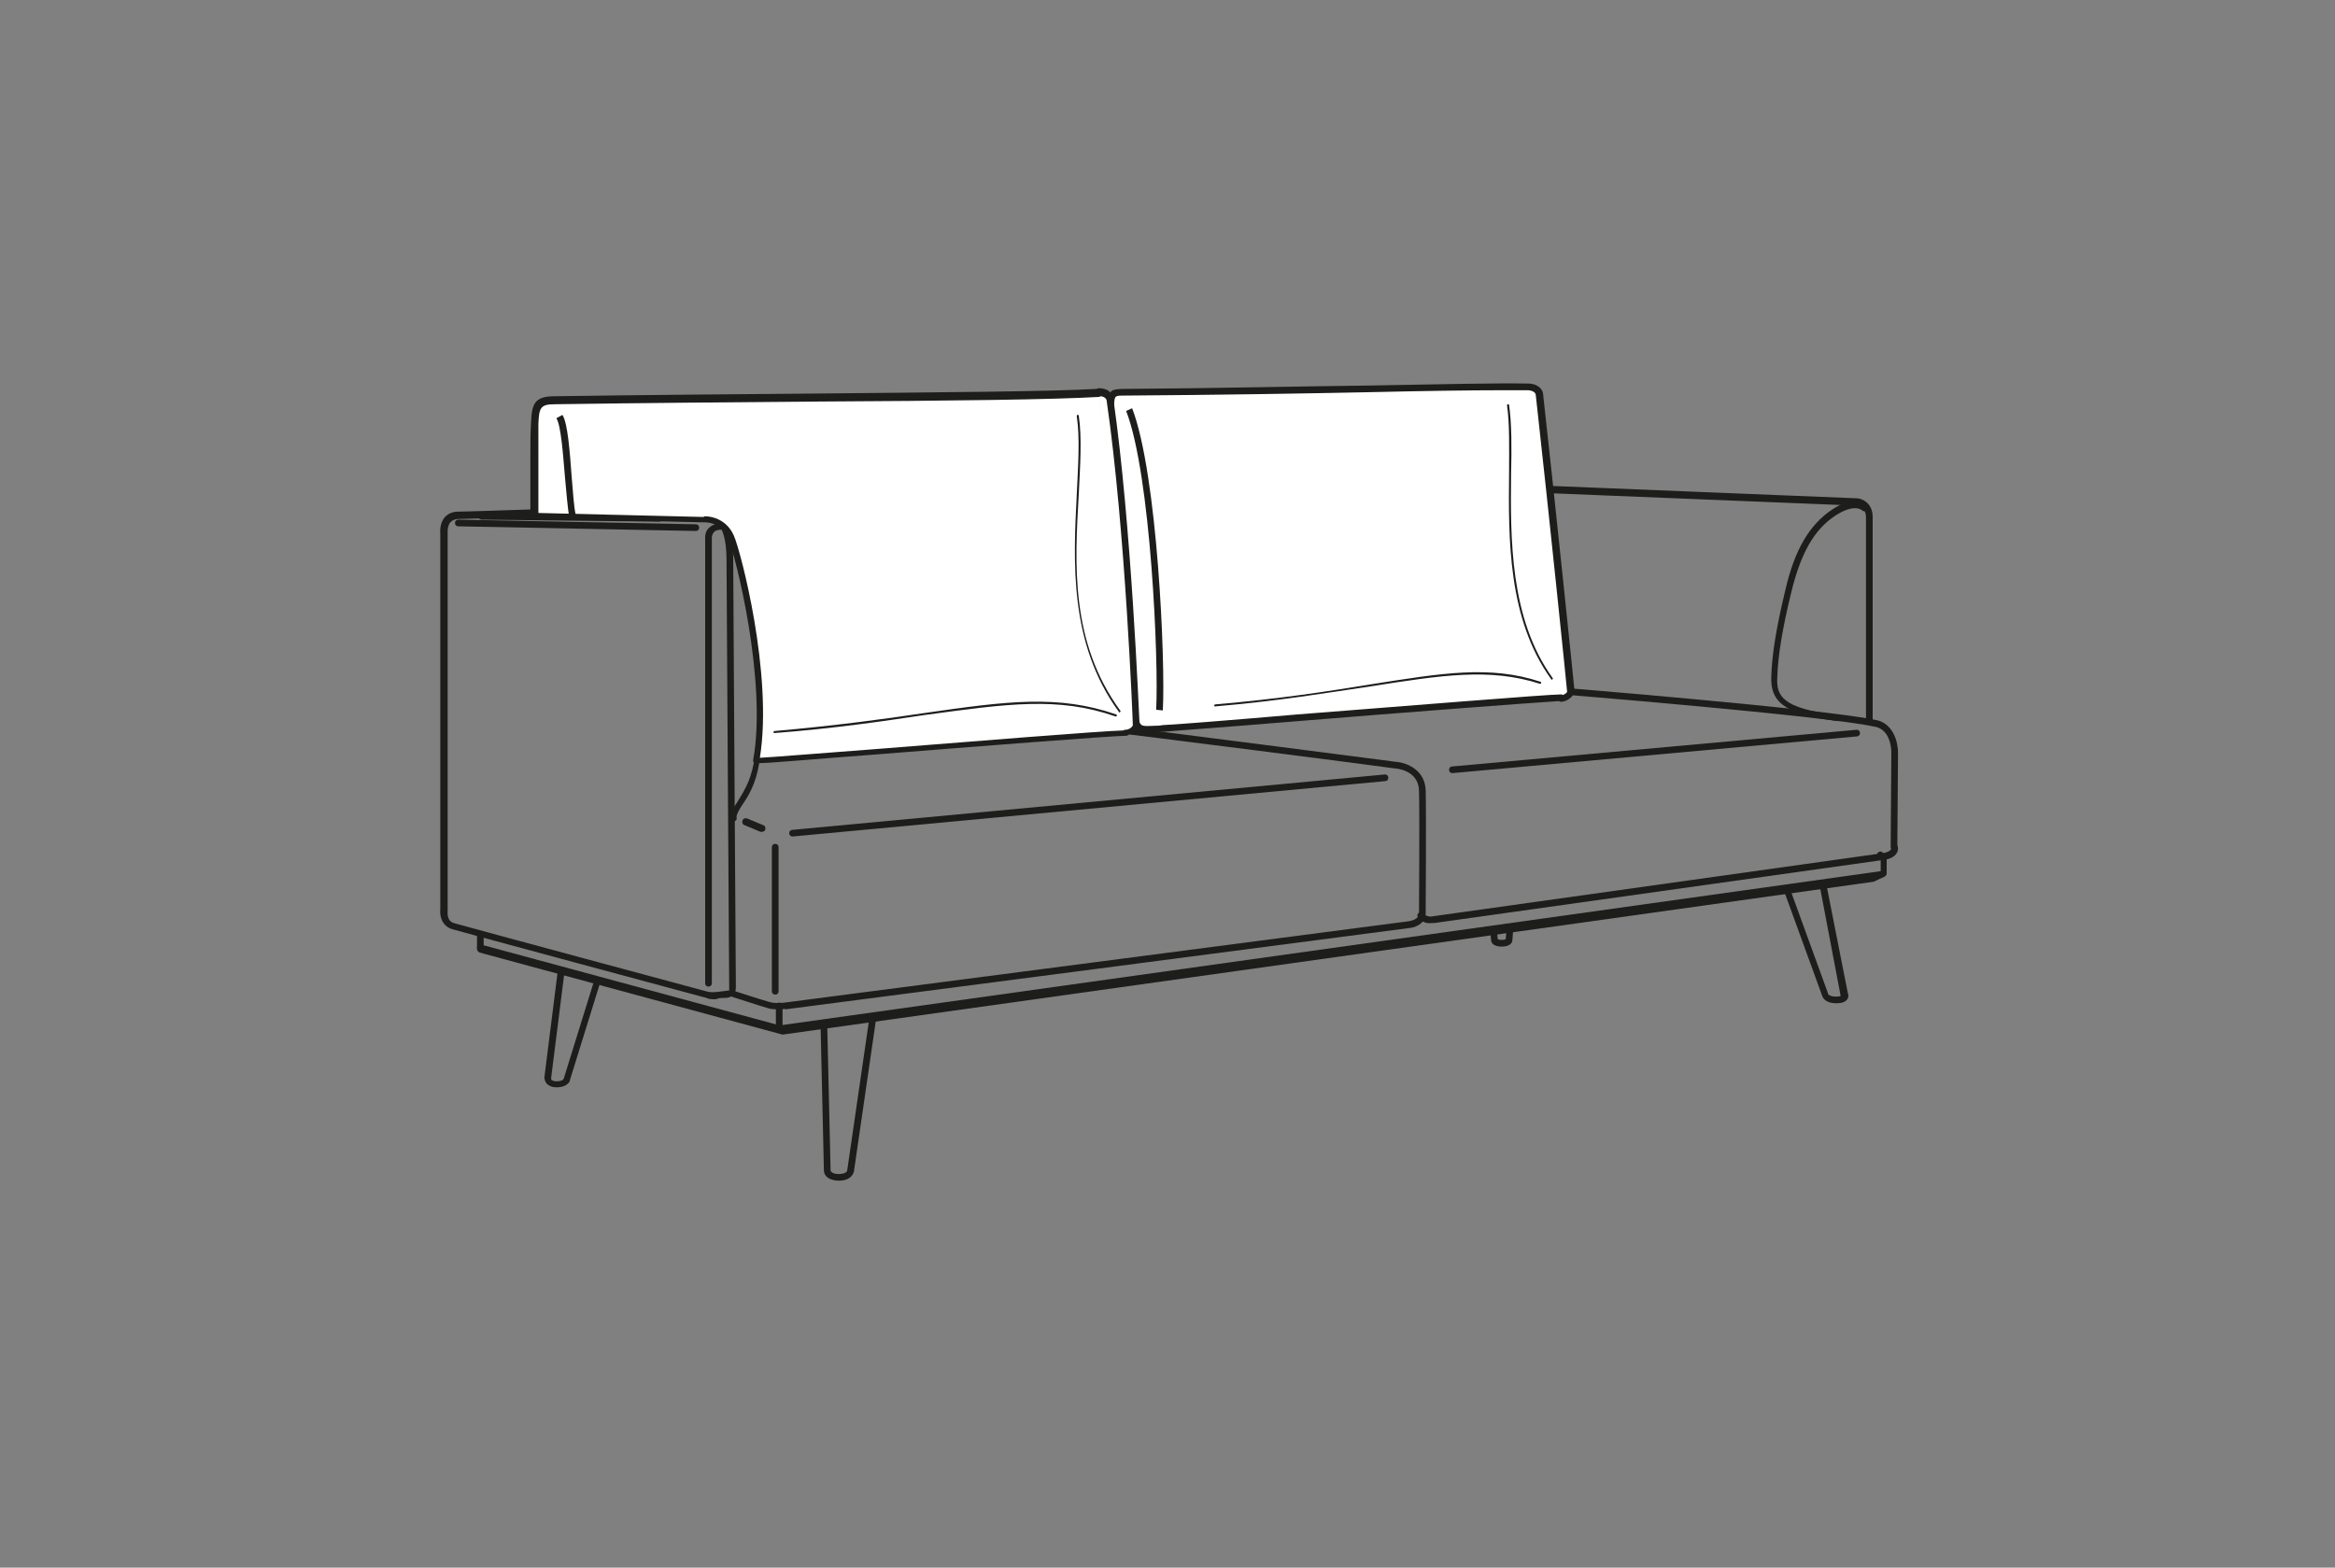 <?xml version="1.0" encoding="UTF-8"?>
<!-- Generator: Adobe Illustrator 24.3.0, SVG Export Plug-In . SVG Version: 6.00 Build 0)  -->
<svg xmlns="http://www.w3.org/2000/svg" xmlns:xlink="http://www.w3.org/1999/xlink" version="1.1" id="Ebene_1" x="0px" y="0px" viewBox="0 0 350 235" xml:space="preserve">
<rect x="0" y="0" width="350" height="235" fill="#808080" stroke="none"/>
<g>
	<g>
		<g>
			<defs>
				<rect id="SVGID_1_" x="0.2" y="-0.3" width="350" height="235"></rect>
			</defs>
			<clipPath id="SVGID_2_">
				<use xlink:href="#SVGID_1_" overflow="visible"></use>
			</clipPath>
			<g clip-path="url(#SVGID_2_)">
				<g>
					<g>
						<defs>
							<rect id="SVGID_3_" x="0.2" y="-0.3" width="350" height="235"></rect>
						</defs>
						<clipPath id="SVGID_4_">
							<use xlink:href="#SVGID_3_" overflow="visible"></use>
						</clipPath>
						<path clip-path="url(#SVGID_4_)" fill="#1D1D1B" d="M107,149.8c-0.6,0-0.9-0.1-1.1-0.2c-1.9-0.5-36.4-9.8-38.1-10.3        s-1.9-2.2-1.8-3V80c0,0-0.2-1.5,0.7-2.5c0.5-0.5,1.1-0.8,2-0.8c0.4,0,4.2-0.1,10-0.3c14.9-0.5,46-1.4,75.9-2.1        c38.6-0.9,76.4-1.5,76.8-1.5l46.9,1.9c0.8,0,2.4,0.7,2.4,2.8V108c0,0.3-0.2,0.5-0.5,0.5s-0.5-0.2-0.5-0.5V77.6        c0-1.7-1.4-1.8-1.4-1.8l-46.9-1.9c-0.3,0-38.2,0.6-76.8,1.5c-29.9,0.7-61,1.7-75.9,2.1c-6,0.2-9.7,0.3-10,0.3        c-0.5,0-0.9,0.2-1.2,0.5C67,78.9,67.1,80,67.1,80v56.5c0,0.2-0.2,1.6,1,1.9c1.7,0.5,37.7,10.2,38.1,10.3h0.1l0,0        c0,0,0.4,0.1,1.2,0c0.3,0,0.6-0.1,0.8-0.1c0.3,0,0.6-0.1,0.8-0.1c0.1,0,0.1,0,0.2,0c0,0,0-0.2,0-0.7c0-0.6-0.4-60.2-0.4-63.9        c0-3.4-0.8-4.6-0.8-4.6c-0.2-0.2-0.1-0.5,0.1-0.7s0.5-0.1,0.7,0.1c0.1,0.1,1,1.4,1,5.2c0,3.7,0.4,63.3,0.4,63.9        c0,0.8-0.1,1.5-1,1.7c-0.3,0.1-0.6,0.1-0.9,0.1c-0.2,0-0.5,0-0.8,0.1C107.4,149.8,107.2,149.8,107,149.8z"></path>
					</g>
				</g>
			</g>
		</g>
	</g>
	<g>
		<g>
			<defs>
				<rect id="SVGID_5_" x="0.2" y="-0.3" width="350" height="235"></rect>
			</defs>
			<clipPath id="SVGID_6_">
				<use xlink:href="#SVGID_5_" overflow="visible"></use>
			</clipPath>
			<path clip-path="url(#SVGID_6_)" fill="#1D1D1B" d="M98.8,78.2L98.8,78.2l-26.6-0.3c-0.3,0-0.5-0.2-0.5-0.5s0.2-0.5,0.5-0.5     l26.6,0.3c0.3,0,0.5,0.2,0.5,0.5S99.1,78.2,98.8,78.2z"></path>
		</g>
	</g>
	<g>
		<g>
			<defs>
				<rect id="SVGID_7_" x="0.2" y="-0.3" width="350" height="235"></rect>
			</defs>
			<clipPath id="SVGID_8_">
				<use xlink:href="#SVGID_7_" overflow="visible"></use>
			</clipPath>
			<path clip-path="url(#SVGID_8_)" fill="#1D1D1B" d="M104.3,79.6L104.3,79.6l-35.6-0.7c-0.3,0-0.5-0.2-0.5-0.5s0.2-0.5,0.5-0.5     l0,0l35.6,0.7c0.3,0,0.5,0.2,0.5,0.5S104.6,79.6,104.3,79.6z"></path>
		</g>
	</g>
	<g>
		<g>
			<defs>
				<rect id="SVGID_9_" x="0.2" y="-0.3" width="350" height="235"></rect>
			</defs>
			<clipPath id="SVGID_10_">
				<use xlink:href="#SVGID_9_" overflow="visible"></use>
			</clipPath>
			<g clip-path="url(#SVGID_10_)">
				<g>
					<g>
						<defs>
							<rect id="SVGID_11_" x="0.2" y="-0.3" width="350" height="235"></rect>
						</defs>
						<clipPath id="SVGID_12_">
							<use xlink:href="#SVGID_11_" overflow="visible"></use>
						</clipPath>
						<path clip-path="url(#SVGID_12_)" fill="#1D1D1B" d="M116.6,151.3c-0.5,0-1.1,0-1.6-0.2c-1.1-0.3-5-1.6-5.1-1.6        c-0.3-0.1-0.4-0.4-0.3-0.6c0.1-0.3,0.4-0.4,0.6-0.3c0,0,4,1.3,5.1,1.6c1,0.3,2.3,0.1,2.3,0.1c0.9-0.1,91.4-11.9,93.6-12.2        c0.6-0.1,1-0.3,1.3-0.6c0.3-0.4,0.2-0.8,0.2-0.8c0-0.2,0.1-14.6,0-18.2c-0.1-3.1-3.5-3.3-3.6-3.3c-0.4-0.1-40.1-5.2-42.5-5.4        c-2.5-0.2-5.6-0.3-5.7-0.3L114,112c-0.3,0-0.5-0.2-0.5-0.5s0.2-0.5,0.5-0.5l46.9-2.5c0.1,0,3.3,0.1,5.8,0.3s40.9,5.2,42.5,5.4        c1.5,0.1,4.4,1.1,4.5,4.3c0.1,3.6,0,18,0,18.1l0,0c0,0,0.1,0.8-0.4,1.5c-0.4,0.5-1.1,0.9-1.9,1c-2.2,0.3-92.7,12.1-93.6,12.2        C117.6,151.2,117.2,151.3,116.6,151.3z"></path>
					</g>
				</g>
			</g>
		</g>
	</g>
	<g>
		<g>
			<defs>
				<rect id="SVGID_13_" x="0.2" y="-0.3" width="350" height="235"></rect>
			</defs>
			<clipPath id="SVGID_14_">
				<use xlink:href="#SVGID_13_" overflow="visible"></use>
			</clipPath>
			<path clip-path="url(#SVGID_14_)" fill="#1D1D1B" d="M118.8,125.4c-0.3,0-0.5-0.2-0.5-0.5s0.2-0.5,0.5-0.5l88.8-8.3     c0.3,0,0.5,0.2,0.5,0.5s-0.2,0.5-0.5,0.5L118.8,125.4L118.8,125.4z"></path>
		</g>
	</g>
	<g>
		<g>
			<defs>
				<rect id="SVGID_15_" x="0.2" y="-0.3" width="350" height="235"></rect>
			</defs>
			<clipPath id="SVGID_16_">
				<use xlink:href="#SVGID_15_" overflow="visible"></use>
			</clipPath>
			<path clip-path="url(#SVGID_16_)" fill="#1D1D1B" d="M114.2,124.7c-0.1,0-0.1,0-0.2,0l-2.4-1c-0.3-0.1-0.4-0.4-0.3-0.7     c0.1-0.3,0.4-0.4,0.7-0.3l2.4,1c0.3,0.1,0.4,0.4,0.3,0.7C114.6,124.6,114.4,124.7,114.2,124.7z"></path>
		</g>
	</g>
	<g>
		<g>
			<defs>
				<rect id="SVGID_17_" x="0.2" y="-0.3" width="350" height="235"></rect>
			</defs>
			<clipPath id="SVGID_18_">
				<use xlink:href="#SVGID_17_" overflow="visible"></use>
			</clipPath>
			<path clip-path="url(#SVGID_18_)" fill="#1D1D1B" d="M116.2,149.1c-0.3,0-0.5-0.2-0.5-0.5V127c0-0.3,0.2-0.5,0.5-0.5     s0.5,0.2,0.5,0.5v21.6C116.7,148.9,116.5,149.1,116.2,149.1z"></path>
		</g>
	</g>
	<g>
		<g>
			<defs>
				<rect id="SVGID_19_" x="0.2" y="-0.3" width="350" height="235"></rect>
			</defs>
			<clipPath id="SVGID_20_">
				<use xlink:href="#SVGID_19_" overflow="visible"></use>
			</clipPath>
			<g clip-path="url(#SVGID_20_)">
				<g>
					<g>
						<defs>
							<rect id="SVGID_21_" x="0.2" y="-0.3" width="350" height="235"></rect>
						</defs>
						<clipPath id="SVGID_22_">
							<use xlink:href="#SVGID_21_" overflow="visible"></use>
						</clipPath>
						<path clip-path="url(#SVGID_22_)" fill="#1D1D1B" d="M162.4,109.5c-0.2,0-0.3,0-0.3,0c-0.3,0-0.5-0.3-0.4-0.6        c0-0.3,0.3-0.5,0.6-0.4c0,0,1,0.1,1.8-0.6c0.7-0.6,1-1.5,1.1-2.8c0.6-9.6-2.5-26-3.2-28.2c-0.5-1.5-1.3-1.5-1.4-1.4        c-0.3,0-0.5-0.2-0.6-0.4c0-0.3,0.1-0.5,0.4-0.6c0.1,0,1.7-0.2,2.5,2.2c0.7,2.3,3.8,18.7,3.2,28.6c-0.1,1.6-0.6,2.8-1.5,3.6        C163.9,109.4,162.9,109.5,162.4,109.5z"></path>
					</g>
				</g>
				<g>
					<g>
						<defs>
							<rect id="SVGID_23_" x="0.2" y="-0.3" width="350" height="235"></rect>
						</defs>
						<clipPath id="SVGID_24_">
							<use xlink:href="#SVGID_23_" overflow="visible"></use>
						</clipPath>
						<path clip-path="url(#SVGID_24_)" fill="#1D1D1B" d="M229.9,103.8h-0.1c-0.3-0.1-0.4-0.3-0.4-0.6c2.7-13.1,1.3-29.5,1.3-29.7        c0-0.3,0.2-0.5,0.5-0.5s0.5,0.2,0.5,0.5c0,0.2,1.4,16.7-1.3,29.9C230.3,103.6,230.1,103.8,229.9,103.8z"></path>
					</g>
				</g>
				<g>
					<g>
						<defs>
							<rect id="SVGID_25_" x="0.2" y="-0.3" width="350" height="235"></rect>
						</defs>
						<clipPath id="SVGID_26_">
							<use xlink:href="#SVGID_25_" overflow="visible"></use>
						</clipPath>
						<path clip-path="url(#SVGID_26_)" fill="#1D1D1B" d="M214.3,138.4c-0.4,0-1.1-0.1-1.7-0.8c-0.2-0.2-0.2-0.5,0-0.7        s0.5-0.2,0.7,0c0.6,0.6,1.2,0.5,1.2,0.5c0.7-0.1,65.5-9.2,67.7-9.5c0.8-0.1,1.1-0.4,1.2-0.5c0.1-0.2,0-0.4,0-0.4        c0-0.1,0-0.1,0-0.2l0.1-14c0-0.2,0-3.6-2.7-3.9c-7.3-1.6-47.5-4.9-49.4-5c-1.5-0.1-2.5-0.1-2.5-0.1c-0.5,0-52.6,4.2-57,4.5        c-4.2,0.3-5.7,1.4-5.7,1.4c-0.2,0.2-0.5,0.1-0.7-0.1s-0.1-0.5,0.1-0.7c0.1-0.1,1.8-1.3,6.3-1.6c4.3-0.3,56.5-4.5,57-4.5        c0.1,0,1.1,0,2.6,0.1c2,0.1,42,3.4,49.5,5c2.8,0.4,3.5,3.4,3.5,4.9l-0.1,13.9c0.1,0.2,0.2,0.7-0.1,1.2c-0.3,0.5-1,0.9-1.9,1        c-2.2,0.3-66.9,9.4-67.6,9.5l0,0C214.8,138.3,214.6,138.4,214.3,138.4z"></path>
					</g>
				</g>
			</g>
		</g>
	</g>
	<g>
		<g>
			<defs>
				<rect id="SVGID_27_" x="0.2" y="-0.3" width="350" height="235"></rect>
			</defs>
			<clipPath id="SVGID_28_">
				<use xlink:href="#SVGID_27_" overflow="visible"></use>
			</clipPath>
			<path clip-path="url(#SVGID_28_)" fill="#1D1D1B" d="M217.7,115.9c-0.3,0-0.5-0.2-0.5-0.5s0.2-0.5,0.5-0.5l60.6-5.5     c0.3,0,0.5,0.2,0.5,0.5s-0.2,0.5-0.5,0.5L217.7,115.9L217.7,115.9z"></path>
		</g>
	</g>
	<g>
		<g>
			<defs>
				<rect id="SVGID_29_" x="0.2" y="-0.3" width="350" height="235"></rect>
			</defs>
			<clipPath id="SVGID_30_">
				<use xlink:href="#SVGID_29_" overflow="visible"></use>
			</clipPath>
			<g clip-path="url(#SVGID_30_)">
				<g>
					<g>
						<defs>
							<rect id="SVGID_31_" x="0.2" y="-0.3" width="350" height="235"></rect>
						</defs>
						<clipPath id="SVGID_32_">
							<use xlink:href="#SVGID_31_" overflow="visible"></use>
						</clipPath>
						<path clip-path="url(#SVGID_32_)" fill="#1D1D1B" d="M275.5,108.1L275.5,108.1c-8.5-1-10.1-3.2-10-6.6c0.1-3.5,0.8-7.6,2.1-13        c1.4-6.1,3.6-9.8,7-12.1c3.6-2.4,5.2-0.7,5.3-0.6c0.2,0.2,0.2,0.5-0.1,0.7c-0.2,0.2-0.5,0.2-0.7,0c0,0-1.1-1.1-4,0.8        c-3.2,2.1-5.2,5.7-6.6,11.5c-1.3,5.3-2,9.4-2.1,12.8c-0.1,2.6,0.5,4.6,9.1,5.6c0.3,0,0.5,0.3,0.4,0.6        C276,107.9,275.8,108.1,275.5,108.1z"></path>
					</g>
				</g>
			</g>
		</g>
	</g>
	<g>
		<g>
			<defs>
				<rect id="SVGID_33_" x="0.2" y="-0.3" width="350" height="235"></rect>
			</defs>
			<clipPath id="SVGID_34_">
				<use xlink:href="#SVGID_33_" overflow="visible"></use>
			</clipPath>
			<path clip-path="url(#SVGID_34_)" fill="#1D1D1B" d="M117.3,155.1L117.3,155.1l-45.4-12.3c-0.2-0.1-0.4-0.3-0.4-0.5v-2.1     c0-0.3,0.2-0.5,0.5-0.5s0.5,0.2,0.5,0.5v1.7l44.8,12.2l163.3-22.9l1.3-0.6v-1.7l-0.4-0.4c-0.2-0.2-0.2-0.5,0-0.7s0.5-0.2,0.7,0     l0.5,0.5c0.1,0.1,0.1,0.2,0.1,0.4v2.2c0,0.2-0.1,0.4-0.3,0.5l-1.7,0.8h-0.1L117.3,155.1L117.3,155.1z"></path>
		</g>
	</g>
	<g>
		<g>
			<defs>
				<rect id="SVGID_35_" x="0.2" y="-0.3" width="350" height="235"></rect>
			</defs>
			<clipPath id="SVGID_36_">
				<use xlink:href="#SVGID_35_" overflow="visible"></use>
			</clipPath>
			<path clip-path="url(#SVGID_36_)" fill="#1D1D1B" d="M116.8,154.6c-0.3,0-0.5-0.2-0.5-0.5v-3.3c0-0.3,0.2-0.5,0.5-0.5     s0.5,0.2,0.5,0.5v3.3C117.3,154.4,117.1,154.6,116.8,154.6z"></path>
		</g>
	</g>
	<g>
		<g>
			<defs>
				<rect id="SVGID_37_" x="0.2" y="-0.3" width="350" height="235"></rect>
			</defs>
			<clipPath id="SVGID_38_">
				<use xlink:href="#SVGID_37_" overflow="visible"></use>
			</clipPath>
			<g clip-path="url(#SVGID_38_)">
				<g>
					<g>
						<defs>
							<rect id="SVGID_39_" x="0.2" y="-0.3" width="350" height="235"></rect>
						</defs>
						<clipPath id="SVGID_40_">
							<use xlink:href="#SVGID_39_" overflow="visible"></use>
						</clipPath>
						<path clip-path="url(#SVGID_40_)" fill="#1D1D1B" d="M83.4,163c-0.6,0-1.1-0.2-1.4-0.5c-0.4-0.4-0.4-1-0.4-1l2-15.9        c0-0.3,0.3-0.5,0.6-0.4c0.3,0,0.5,0.3,0.4,0.6l-2,15.9l0,0c0,0,0,0.1,0.1,0.2c0.1,0.1,0.4,0.2,0.7,0.2c1,0,1.1-0.4,1.1-0.4        l4.5-14.5c0.1-0.3,0.4-0.4,0.6-0.3c0.3,0.1,0.4,0.4,0.3,0.6L85.4,162C85.5,161.9,85.2,163,83.4,163z"></path>
					</g>
				</g>
				<g>
					<g>
						<defs>
							<rect id="SVGID_41_" x="0.2" y="-0.3" width="350" height="235"></rect>
						</defs>
						<clipPath id="SVGID_42_">
							<use xlink:href="#SVGID_41_" overflow="visible"></use>
						</clipPath>
						<path clip-path="url(#SVGID_42_)" fill="#1D1D1B" d="M125.7,177c-2.2-0.1-2.2-1.4-2.2-1.5l-0.5-21.7c0-0.3,0.2-0.5,0.5-0.5        s0.5,0.2,0.5,0.5l0.5,21.7c0,0.1,0.3,0.5,1.2,0.5c1.2,0,1.3-0.5,1.3-0.6l3.3-22.7c0-0.3,0.3-0.5,0.6-0.4        c0.3,0,0.5,0.3,0.4,0.6l-3.3,22.7C128,175.6,127.8,177,125.7,177z"></path>
					</g>
				</g>
				<g>
					<g>
						<defs>
							<rect id="SVGID_43_" x="0.2" y="-0.3" width="350" height="235"></rect>
						</defs>
						<clipPath id="SVGID_44_">
							<use xlink:href="#SVGID_43_" overflow="visible"></use>
						</clipPath>
						<path clip-path="url(#SVGID_44_)" fill="#1D1D1B" d="M225.1,141.9c-1.6,0-1.6-0.9-1.6-1l-0.1-1.1c0-0.3,0.2-0.5,0.5-0.5        s0.5,0.2,0.5,0.5l0.1,1c0.1,0,0.2,0.1,0.6,0.1c0.4,0,0.6-0.1,0.6-0.1l0.1-1.2c0-0.3,0.3-0.5,0.5-0.5c0.3,0,0.5,0.3,0.5,0.5        l-0.1,1.3C226.7,141,226.7,141.9,225.1,141.9z M225.7,140.8C225.7,140.9,225.7,140.9,225.7,140.8L225.7,140.8z M224.5,140.8        L224.5,140.8L224.5,140.8z"></path>
					</g>
				</g>
				<g>
					<g>
						<defs>
							<rect id="SVGID_45_" x="0.2" y="-0.3" width="350" height="235"></rect>
						</defs>
						<clipPath id="SVGID_46_">
							<use xlink:href="#SVGID_45_" overflow="visible"></use>
						</clipPath>
						<path clip-path="url(#SVGID_46_)" fill="#1D1D1B" d="M275.3,150.4c-1.8,0-2.1-0.9-2.2-1.2l-5.6-15.4c-0.1-0.3,0-0.5,0.3-0.6        s0.5,0,0.6,0.3l5.6,15.4v0.1l0,0c0,0,0.2,0.4,1.2,0.4c0.6,0,0.7-0.1,0.7-0.1l-3.1-16.3c-0.1-0.3,0.1-0.5,0.4-0.6        c0.3,0,0.5,0.1,0.6,0.4L277,149c0.1,0.1,0.1,0.5-0.1,0.8C276.6,150.2,276.1,150.4,275.3,150.4z"></path>
					</g>
				</g>
			</g>
		</g>
	</g>
	<g>
		<g>
			<defs>
				<rect id="SVGID_47_" x="0.2" y="-0.3" width="350" height="235"></rect>
			</defs>
			<clipPath id="SVGID_48_">
				<use xlink:href="#SVGID_47_" overflow="visible"></use>
			</clipPath>
			<path clip-path="url(#SVGID_48_)" fill="#1D1D1B" d="M117.1,154.7c-0.2,0-0.5-0.2-0.5-0.4c0-0.3,0.2-0.5,0.4-0.6l164.9-23.1     c0.3,0,0.5,0.2,0.6,0.4c0,0.3-0.2,0.5-0.4,0.6L117.1,154.7L117.1,154.7z"></path>
		</g>
	</g>
	<g>
		<g>
			<defs>
				<rect id="SVGID_49_" x="0.2" y="-0.3" width="350" height="235"></rect>
			</defs>
			<clipPath id="SVGID_50_">
				<use xlink:href="#SVGID_49_" overflow="visible"></use>
			</clipPath>
			<g clip-path="url(#SVGID_50_)">
				<g>
					<g>
						<defs>
							<rect id="SVGID_51_" x="0.2" y="-0.3" width="350" height="235"></rect>
						</defs>
						<clipPath id="SVGID_52_">
							<use xlink:href="#SVGID_51_" overflow="visible"></use>
						</clipPath>
						<path clip-path="url(#SVGID_52_)" fill="#1D1D1B" d="M106.2,147.9c-0.3,0-0.5-0.2-0.5-0.5V80.7c0,0-0.1-0.9,0.5-1.5        c0.5-0.5,1.2-0.8,2.1-0.8c0.3,0,0.5,0.2,0.5,0.5s-0.2,0.5-0.5,0.5c-0.6,0-1.1,0.1-1.3,0.4c-0.3,0.3-0.3,0.8-0.3,0.8v66.8        C106.7,147.7,106.5,147.9,106.2,147.9z"></path>
					</g>
				</g>
			</g>
		</g>
	</g>
	<g>
		<g>
			<defs>
				<rect id="SVGID_53_" x="0.2" y="-0.3" width="350" height="235"></rect>
			</defs>
			<clipPath id="SVGID_54_">
				<use xlink:href="#SVGID_53_" overflow="visible"></use>
			</clipPath>
			<path clip-path="url(#SVGID_54_)" fill="#1D1D1B" d="M116.7,154.7L116.7,154.7l-44.8-12.1c-0.3-0.1-0.4-0.3-0.4-0.6     c0.1-0.3,0.3-0.4,0.6-0.4l44.7,12.1c0.3,0.1,0.4,0.3,0.4,0.6C117.1,154.6,116.9,154.7,116.7,154.7z"></path>
		</g>
	</g>
	<g>
		<g>
			<defs>
				<rect id="SVGID_55_" x="0.2" y="-0.3" width="350" height="235"></rect>
			</defs>
			<clipPath id="SVGID_56_">
				<use xlink:href="#SVGID_55_" overflow="visible"></use>
			</clipPath>
			<g clip-path="url(#SVGID_56_)">
				<g>
					<g>
						<defs>
							<rect id="SVGID_57_" x="0.2" y="-0.3" width="350" height="235"></rect>
						</defs>
						<clipPath id="SVGID_58_">
							<use xlink:href="#SVGID_57_" overflow="visible"></use>
						</clipPath>
						<path clip-path="url(#SVGID_58_)" fill="#FFFFFF" d="M233.9,104.7c0.8,0,1.6-0.7,1.5-1.1c0,0-2.8-27.3-4.7-44.5        c0,0,0-1-1.6-1.1 M229.1,58c-9-0.2-29.5,0.5-60.4,0.8c-2.4,0-2.1,0.1-2.2,2.4c-0.4,6.9,1.4,41,3.2,45.5c1.2,3,0.3,2.7,4.6,2.5        c2.1-0.1,56.4-4.5,59.7-4.6"></path>
					</g>
				</g>
				<g>
					<g>
						<defs>
							<rect id="SVGID_59_" x="0.2" y="-0.3" width="350" height="235"></rect>
						</defs>
						<clipPath id="SVGID_60_">
							<use xlink:href="#SVGID_59_" overflow="visible"></use>
						</clipPath>
						<path clip-path="url(#SVGID_60_)" fill="#1D1D1B" d="M171.9,109.8c-1.4,0-1.7-0.3-2.2-1.8c-0.1-0.3-0.2-0.7-0.4-1.1        c-1.9-4.6-3.6-38.9-3.2-45.7c0-0.2,0-0.5,0-0.7c0.1-2,0.3-2.2,2.7-2.2c14.3-0.1,26.4-0.4,36.2-0.5c11.3-0.2,19.4-0.4,24.2-0.3        l0,0l0,0l0,0l0,0c1.6,0.1,2.1,1.1,2.1,1.6c1.9,17,4.7,44.2,4.7,44.4c0,0.1,0,0.4-0.3,0.8s-1,0.9-1.7,0.9c-0.1,0-0.2,0-0.3-0.1        c-3.5,0.2-23.2,1.7-39.1,3c-10.8,0.9-19.4,1.5-20.2,1.6c-0.4,0-0.8,0-1.2,0.1C172.6,109.8,172.2,109.8,171.9,109.8z         M225.3,58.5c-4.9,0-11.7,0.1-20.4,0.3c-9.7,0.2-21.9,0.4-36.2,0.5c-1.6,0-1.6,0-1.7,1.2c0,0.2,0,0.4,0,0.7        c-0.4,6.6,1.4,40.9,3.2,45.3c0.2,0.5,0.3,0.9,0.4,1.2c0.4,1.2,0.4,1.2,2.5,1.1c0.3,0,0.7,0,1.2-0.1c0.8,0,9.8-0.7,20.2-1.6        c16.7-1.3,37.5-3,39.5-3c0.1,0,0.2,0,0.2,0.1c0.4-0.1,0.7-0.4,0.7-0.5c0-0.3-2.8-27.5-4.7-44.5c0-0.1-0.1-0.6-1.1-0.7        C228,58.5,226.7,58.5,225.3,58.5z"></path>
					</g>
				</g>
				<g>
					<g>
						<defs>
							<rect id="SVGID_61_" x="0.2" y="-0.3" width="350" height="235"></rect>
						</defs>
						<clipPath id="SVGID_62_">
							<use xlink:href="#SVGID_61_" overflow="visible"></use>
						</clipPath>
					</g>
				</g>
				<g>
					<g>
						<defs>
							<rect id="SVGID_63_" x="0.2" y="-0.3" width="350" height="235"></rect>
						</defs>
						<clipPath id="SVGID_64_">
							<use xlink:href="#SVGID_63_" overflow="visible"></use>
						</clipPath>
						<path clip-path="url(#SVGID_64_)" fill="#FFFFFF" d="M169.3,61.5c3.7,9.7,4.9,37.8,4.5,45"></path>
					</g>
				</g>
				<g>
					<g>
						<defs>
							<rect id="SVGID_65_" x="0.2" y="-0.3" width="350" height="235"></rect>
						</defs>
						<clipPath id="SVGID_66_">
							<use xlink:href="#SVGID_65_" overflow="visible"></use>
						</clipPath>
						<path clip-path="url(#SVGID_66_)" fill="#1D1D1B" d="M174.3,106.5l-1-0.1c0.4-7.2-0.8-35.3-4.5-44.8l0.9-0.4        C173.5,71.1,174.7,99.1,174.3,106.5z"></path>
					</g>
				</g>
				<g>
					<g>
						<defs>
							<rect id="SVGID_67_" x="0.2" y="-0.3" width="350" height="235"></rect>
						</defs>
						<clipPath id="SVGID_68_">
							<use xlink:href="#SVGID_67_" overflow="visible"></use>
						</clipPath>
						<path clip-path="url(#SVGID_68_)" fill="#FFFFFF" d="M232.6,101.7c-9.1-12.6-5.2-31.2-6.6-41 M182.1,105.7        c25.7-2.1,36.8-7.3,48.8-3.4"></path>
					</g>
				</g>
				<g>
					<g>
						<defs>
							<rect id="SVGID_69_" x="0.2" y="-0.3" width="350" height="235"></rect>
						</defs>
						<clipPath id="SVGID_70_">
							<use xlink:href="#SVGID_69_" overflow="visible"></use>
						</clipPath>
						<path clip-path="url(#SVGID_70_)" fill="#1D1D1B" d="M182.1,105.9c-0.1,0-0.1-0.1-0.1-0.1c0-0.1,0.1-0.2,0.1-0.2        c9.5-0.8,17.2-2,23.3-3c10.8-1.7,17.9-2.9,25.5-0.4c0.1,0,0.1,0.1,0.1,0.2s-0.1,0.1-0.2,0.1c-7.5-2.4-14.6-1.3-25.4,0.4        C199.3,103.8,191.6,105.1,182.1,105.9L182.1,105.9z M232.6,101.9c0,0-0.1,0-0.1-0.1c-6.5-9-6.4-21.1-6.3-30.8        c0-3.8,0.1-7.4-0.3-10.2c0-0.1,0-0.2,0.1-0.2s0.2,0,0.2,0.1c0.4,2.8,0.4,6.5,0.3,10.3c-0.1,9.7-0.2,21.7,6.2,30.6        C232.8,101.7,232.8,101.8,232.6,101.9C232.7,101.8,232.6,101.9,232.6,101.9z"></path>
					</g>
				</g>
				<g>
					<g>
						<defs>
							<rect id="SVGID_71_" x="0.2" y="-0.3" width="350" height="235"></rect>
						</defs>
						<clipPath id="SVGID_72_">
							<use xlink:href="#SVGID_71_" overflow="visible"></use>
						</clipPath>
						<path clip-path="url(#SVGID_72_)" fill="#FFFFFF" d="M113.5,114c-0.7,5.2-3.3,6.8-3.5,8.6 M164.8,58.9        c-10.6,0.7-44.4,0.6-81.6,1.1c-2.6,0-2.9,0.8-3,3.5c-0.1,3.1,0,5.7-0.1,13.8l25.3,0.6c0,0,2.9-0.3,4.2,2.6        c1.1,2.5,6,21.6,3.8,33.6c0.1,0.1,52.2-4.2,55.5-4.2 M168.8,109.8c0.9,0,1.8-0.8,1.6-1.3c0,0-1.1-28.9-3.9-48.5        c0,0,0-1.2-1.7-1.2"></path>
					</g>
				</g>
				<g>
					<g>
						<defs>
							<rect id="SVGID_73_" x="0.2" y="-0.3" width="350" height="235"></rect>
						</defs>
						<clipPath id="SVGID_74_">
							<use xlink:href="#SVGID_73_" overflow="visible"></use>
						</clipPath>
						<path clip-path="url(#SVGID_74_)" fill="#1D1D1B" d="M110,123.1L110,123.1c-0.3,0-0.5-0.3-0.5-0.6c0.1-0.8,0.5-1.5,1.1-2.4        c0.8-1.3,1.9-3,2.4-5.8l-0.1-0.1v-0.3c2.1-11.6-2.6-30.6-3.8-33.3c-1.1-2.5-3.6-2.3-3.7-2.3l-25.9-0.6v-0.5c0-4,0-6.7,0-8.8        c0-2,0-3.5,0.1-5c0.1-2.8,0.5-4,3.5-4c13.7-0.2,27.1-0.3,38.8-0.4c19.9-0.2,35.6-0.3,42.5-0.7c0.1-0.1,0.2-0.1,0.3-0.1        c1.7,0,2.2,1.1,2.2,1.7c2.7,18.9,3.8,46.8,3.9,48.4c0.1,0.3,0,0.6-0.2,0.9c-0.3,0.5-0.9,0.8-1.4,0.9c-0.1,0.1-0.2,0.2-0.4,0.2        c-2,0-22.5,1.6-37.5,2.8c-11.9,0.9-16,1.3-17.5,1.3c-0.5,3.1-1.6,4.9-2.5,6.2c-0.5,0.8-0.9,1.4-0.9,1.9        C110.5,122.9,110.3,123.1,110,123.1z M105.7,77.4c1.2,0,3.3,0.6,4.3,2.9c1,2.2,5.9,20.8,3.9,33.3c2.1-0.1,9.2-0.7,17.3-1.3        c15.1-1.2,33.7-2.7,37.2-2.8c0.1-0.1,0.2-0.1,0.3-0.1c0.6,0,1.1-0.5,1.1-0.7v-0.1l0,0c0-0.3-1.1-29.1-3.9-48.4        c0-0.2-0.1-0.7-0.9-0.8c-0.1,0-0.2,0.1-0.2,0.1c-6.7,0.4-22.6,0.6-42.8,0.7c-11.8,0.1-25.1,0.2-38.8,0.4c-2.2,0-2.4,0.5-2.5,3        c0,1.5,0,3,0,5s0,4.5,0,8.3l24.8,0.6C105.5,77.4,105.6,77.4,105.7,77.4z"></path>
					</g>
				</g>
				<g>
					<g>
						<defs>
							<rect id="SVGID_75_" x="0.2" y="-0.3" width="350" height="235"></rect>
						</defs>
						<clipPath id="SVGID_76_">
							<use xlink:href="#SVGID_75_" overflow="visible"></use>
						</clipPath>
					</g>
				</g>
				<g>
					<g>
						<defs>
							<rect id="SVGID_77_" x="0.2" y="-0.3" width="350" height="235"></rect>
						</defs>
						<clipPath id="SVGID_78_">
							<use xlink:href="#SVGID_77_" overflow="visible"></use>
						</clipPath>
						<path clip-path="url(#SVGID_78_)" fill="#FFFFFF" d="M83.9,62.5c1.1,1.8,1.3,11.4,1.9,14.8"></path>
					</g>
				</g>
				<g>
					<g>
						<defs>
							<rect id="SVGID_79_" x="0.2" y="-0.3" width="350" height="235"></rect>
						</defs>
						<clipPath id="SVGID_80_">
							<use xlink:href="#SVGID_79_" overflow="visible"></use>
						</clipPath>
						<path clip-path="url(#SVGID_80_)" fill="#1D1D1B" d="M85.3,77.4c-0.2-1.3-0.4-3.4-0.6-5.7c-0.3-3.5-0.6-7.9-1.3-9l0.9-0.5        c0.8,1.2,1.1,5.4,1.4,9.4c0.2,2.2,0.3,4.3,0.6,5.6L85.3,77.4z"></path>
					</g>
				</g>
				<g>
					<g>
						<defs>
							<rect id="SVGID_81_" x="0.2" y="-0.3" width="350" height="235"></rect>
						</defs>
						<clipPath id="SVGID_82_">
							<use xlink:href="#SVGID_81_" overflow="visible"></use>
						</clipPath>
						<path clip-path="url(#SVGID_82_)" fill="#FFFFFF" d="M167.8,106.6c-10.7-14.7-4.7-33-6.2-44.2 M116,109.8        c27.7-2.4,38.3-7,51.2-2.5"></path>
					</g>
				</g>
				<g>
					<g>
						<defs>
							<rect id="SVGID_83_" x="0.2" y="-0.3" width="350" height="235"></rect>
						</defs>
						<clipPath id="SVGID_84_">
							<use xlink:href="#SVGID_83_" overflow="visible"></use>
						</clipPath>
						<path clip-path="url(#SVGID_84_)" fill="#1D1D1B" d="M116,109.9C115.9,109.9,115.9,109.8,116,109.9c-0.1-0.2,0-0.3,0-0.3        c9.1-0.8,16.5-1.8,22.5-2.7c12.5-1.8,20.1-2.8,28.8,0.2c0.1,0,0.1,0.1,0.1,0.2s-0.1,0.1-0.2,0.1c-8.6-3-16.2-1.9-28.7-0.2        C132.5,108.1,125.1,109.2,116,109.9L116,109.9z M167.8,106.8c0,0-0.1,0-0.1-0.1c-7.5-10.3-6.8-22.6-6.3-32.6        c0.2-4.3,0.5-8.4,0-11.7c0-0.1,0-0.2,0.1-0.2s0.2,0,0.2,0.1c0.5,3.4,0.2,7.5,0,11.8c-0.6,10.4-1.3,22.1,6.2,32.4        C168,106.6,168,106.7,167.8,106.8C167.9,106.7,167.8,106.8,167.8,106.8z"></path>
					</g>
				</g>
			</g>
		</g>
	</g>
	<g>
		<g>
			<defs>
				<rect id="SVGID_85_" x="0.2" y="-0.3" width="350" height="235"></rect>
			</defs>
			<clipPath id="SVGID_86_">
				<use xlink:href="#SVGID_85_" overflow="visible"></use>
			</clipPath>
			<path clip-path="url(#SVGID_86_)" fill="none" stroke="#1D1D1B" stroke-linecap="round" stroke-linejoin="round" d="M113,114.7"></path>
		</g>
	</g>
</g>
</svg>
